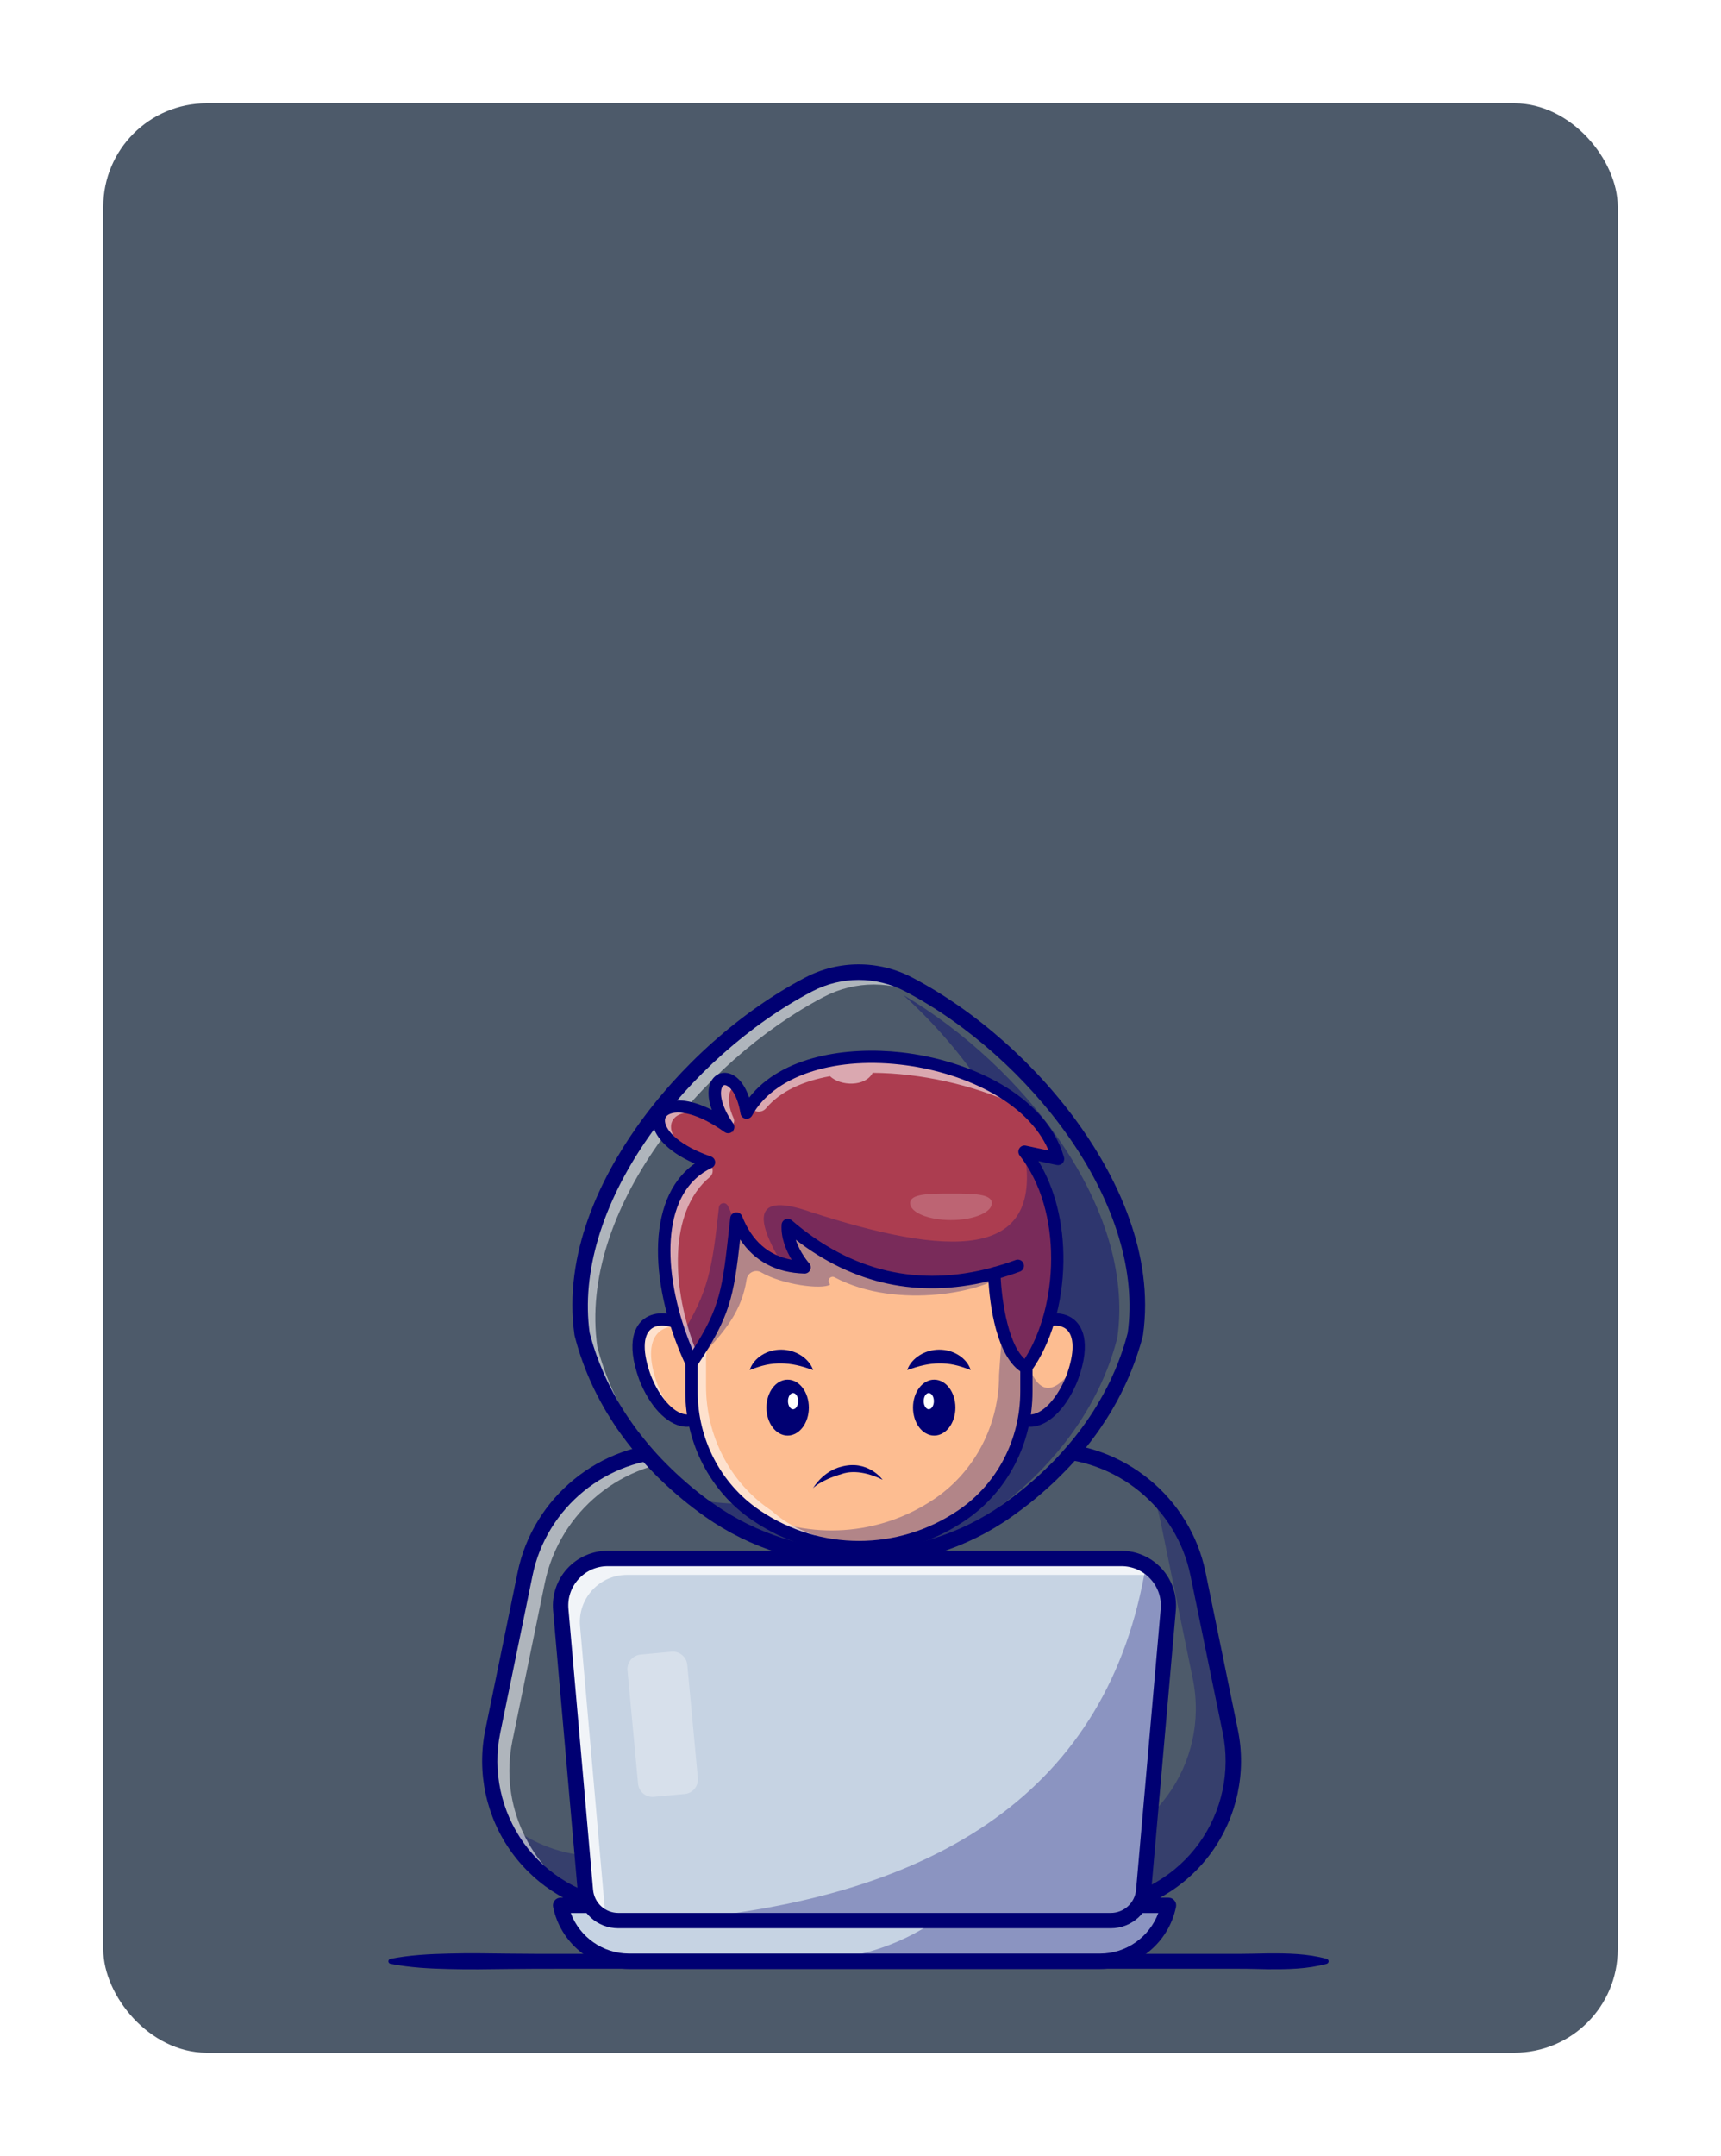<?xml version="1.0" encoding="UTF-8"?> <svg xmlns="http://www.w3.org/2000/svg" width="500" height="626" viewBox="0 0 500 626" fill="none"> <g filter="url(#filter0_d_1410_436)"> <rect x="30" y="20" width="440" height="566" rx="30" fill="#4D5A6A"></rect> <path d="M113.429 558.751C119.096 557.639 124.764 557.351 130.431 557.227C136.098 557.076 141.766 557.159 147.433 557.241C153.101 557.31 158.768 557.323 164.436 557.31H181.438H249.447H317.456H351.461H359.955C362.782 557.31 365.622 557.214 368.449 557.173C374.117 557.145 379.784 557.214 385.451 558.751C385.849 558.86 386.083 559.272 385.973 559.67C385.904 559.931 385.698 560.123 385.451 560.192C379.784 561.742 374.117 561.797 368.449 561.77C365.622 561.728 362.782 561.619 359.955 561.632H351.461H317.456H249.447H181.438H164.436C158.768 561.619 153.101 561.632 147.433 561.701C141.766 561.783 136.098 561.866 130.431 561.715C124.764 561.591 119.096 561.303 113.429 560.192C113.031 560.109 112.77 559.725 112.852 559.327C112.907 559.025 113.141 558.806 113.429 558.751Z" fill="#000072"></path> <path d="M319.542 544.095L320.434 543.985C345.409 541.021 362.493 517.336 357.443 492.704L348.057 446.98C343.776 426.122 325.415 411.137 304.117 411.137H249.529H251.08H196.491C175.194 411.137 156.833 426.108 152.552 446.98L143.165 492.704C138.115 517.336 155.2 541.021 180.175 543.985L181.067 544.095H319.542Z" fill="#4D5A6A"></path> <path d="M319.556 544.438H181.081L180.148 544.328C168.154 542.901 157.217 536.465 150.15 526.667C143.083 516.87 140.421 504.464 142.85 492.635L152.236 446.912C156.531 425.985 175.153 410.794 196.519 410.794H304.145C325.511 410.794 344.133 425.985 348.414 446.912L357.8 492.635C360.229 504.464 357.567 516.87 350.5 526.667C343.433 536.465 332.496 542.901 320.502 544.328L319.556 544.438ZM196.491 411.494C175.455 411.494 157.121 426.451 152.895 447.063L143.509 492.786C141.121 504.437 143.742 516.636 150.699 526.283C157.657 535.93 168.415 542.256 180.23 543.67L181.122 543.779H319.528L320.406 543.67C332.208 542.27 342.98 535.93 349.924 526.283C356.881 516.636 359.502 504.437 357.114 492.786L347.728 447.063C343.501 426.451 325.168 411.494 304.131 411.494H196.491Z" fill="#000072"></path> <g opacity="0.3"> <path d="M320.434 543.999L319.542 544.109H181.081L180.189 543.999C164.216 542.105 151.467 531.717 145.663 518.036C152.003 523.73 160.113 527.614 169.279 528.712L170.171 528.822H308.632L309.524 528.712C334.499 525.748 351.584 502.063 346.534 477.43L337.162 431.707C336.53 428.633 335.597 425.696 334.39 422.911C341.196 429.113 346.109 437.429 348.071 446.994L357.444 492.704C362.493 517.336 345.395 541.021 320.434 543.999Z" fill="#000072"></path> </g> <g opacity="0.55"> <path d="M326.252 416.983C321.134 414.966 315.59 413.868 309.826 413.868H202.2C180.903 413.868 162.542 428.839 158.26 449.711L148.874 495.435C145.018 514.221 154.047 532.458 169.623 541.364C150.617 533.968 138.857 513.672 143.165 492.704L152.552 446.98C156.833 426.122 175.194 411.137 196.491 411.137H304.118C312.104 411.151 319.679 413.25 326.252 416.983Z" fill="white"></path> </g> <path d="M319.542 546.332H181.081C180.999 546.332 180.903 546.332 180.82 546.318L179.928 546.208C167.413 544.726 155.996 538.002 148.613 527.779C141.231 517.556 138.459 504.601 140.997 492.251L150.384 446.527C154.857 424.722 174.261 408.9 196.505 408.9H304.131C326.389 408.9 345.78 424.722 350.253 446.527L359.639 492.251C362.178 504.601 359.392 517.556 352.023 527.779C344.654 538.002 333.237 544.726 320.708 546.208L319.816 546.318C319.72 546.318 319.624 546.332 319.542 546.332ZM181.205 541.872H319.405L320.173 541.776C331.453 540.431 341.745 534.379 348.387 525.172C355.029 515.964 357.54 504.286 355.248 493.157L345.862 447.433C341.814 427.7 324.249 413.374 304.104 413.374H196.478C176.333 413.374 158.768 427.7 154.72 447.433L145.334 493.157C143.056 504.286 145.553 515.95 152.195 525.172C158.85 534.379 169.129 540.445 180.409 541.776L181.205 541.872Z" fill="#000072"></path> <path d="M329.806 377.379C329.669 377.901 329.532 378.422 329.395 378.944C329.285 379.342 329.175 379.726 329.065 380.11C329.024 380.261 328.983 380.398 328.928 380.549C328.832 380.865 328.736 381.194 328.64 381.496C328.517 381.908 328.379 382.306 328.242 382.704C328.187 382.882 328.119 383.06 328.064 383.239C327.872 383.815 327.666 384.391 327.46 384.954C327.24 385.585 326.993 386.203 326.746 386.807C326.513 387.424 326.252 388.028 325.992 388.645C325.745 389.249 325.47 389.853 325.196 390.457C324.935 391.033 324.674 391.61 324.386 392.186C324.345 392.255 324.317 392.337 324.276 392.405C324.029 392.941 323.755 393.476 323.48 393.997C323.467 394.011 323.467 394.025 323.453 394.038C323.151 394.629 322.849 395.205 322.533 395.781C322.163 396.467 321.779 397.14 321.381 397.812C321.106 398.279 320.832 398.745 320.557 399.198C320.544 399.212 320.53 399.226 320.53 399.239C320.187 399.802 319.844 400.365 319.487 400.927C318.897 401.86 318.279 402.78 317.648 403.699C317.374 404.097 317.086 404.495 316.811 404.893C316.578 405.222 316.331 405.552 316.084 405.895C315.713 406.389 315.343 406.883 314.972 407.377C314.602 407.857 314.245 408.31 313.874 408.776C313.669 409.037 313.463 409.298 313.243 409.545C313.106 409.71 312.969 409.874 312.845 410.039C312.598 410.341 312.351 410.629 312.091 410.931C311.404 411.741 310.705 412.536 309.991 413.319C309.648 413.703 309.291 414.087 308.934 414.471C308.674 414.746 308.413 415.034 308.152 415.308C307.782 415.693 307.411 416.077 307.041 416.447C306.505 416.996 305.957 417.532 305.408 418.067C304.955 418.492 304.516 418.917 304.063 419.343C303.994 419.411 303.926 419.48 303.857 419.535C303.39 419.974 302.924 420.4 302.457 420.825C301.593 421.607 300.701 422.362 299.795 423.117C299.576 423.309 299.342 423.487 299.123 423.679C298.67 424.05 298.203 424.42 297.737 424.791C296.117 426.081 294.457 427.316 292.755 428.523C292.728 428.551 292.687 428.564 292.659 428.592C286.045 433.244 278.854 436.716 271.376 438.98C268.782 439.762 266.161 440.421 263.513 440.929C251.78 443.165 239.622 442.575 228.108 439.186C220.369 436.908 212.917 433.354 206.084 428.537C205.548 428.153 205.013 427.769 204.478 427.384C204.423 427.343 204.368 427.302 204.313 427.261C203.778 426.863 203.257 426.479 202.735 426.081C202.186 425.669 201.651 425.244 201.102 424.804H201.089C200.553 424.379 200.018 423.94 199.497 423.515C198.962 423.075 198.44 422.623 197.919 422.183C197.397 421.731 196.889 421.291 196.382 420.839C195.874 420.372 195.366 419.919 194.858 419.453C194.364 418.986 193.87 418.52 193.376 418.053C192.882 417.586 192.402 417.106 191.922 416.626C191.442 416.146 190.975 415.665 190.495 415.171C190.028 414.677 189.562 414.169 189.095 413.662C188.642 413.168 188.203 412.674 187.764 412.18C187.421 411.795 187.078 411.398 186.748 411C185.774 409.847 184.827 408.667 183.894 407.473C183.524 406.979 183.139 406.485 182.783 405.991C182.728 405.936 182.687 405.867 182.645 405.799C182.398 405.469 182.151 405.126 181.904 404.783C181.355 404.015 180.82 403.233 180.299 402.45C180.011 402.025 179.722 401.586 179.448 401.147C179.023 400.488 178.611 399.816 178.199 399.143C177.911 398.663 177.623 398.183 177.348 397.702C176.964 397.03 176.58 396.33 176.196 395.644C175.921 395.123 175.647 394.601 175.372 394.08C175.098 393.544 174.824 393.009 174.577 392.474C174.535 392.405 174.494 392.323 174.467 392.255C173.904 391.102 173.369 389.935 172.875 388.755C172.847 388.7 172.82 388.659 172.806 388.604C172.559 388.028 172.326 387.438 172.093 386.862C171.846 386.258 171.612 385.64 171.379 385.009C171.146 384.391 170.926 383.76 170.72 383.143C170.57 382.676 170.405 382.21 170.254 381.743C170.13 381.372 170.021 381.002 169.911 380.631C169.856 380.467 169.801 380.302 169.76 380.137C169.65 379.767 169.54 379.41 169.444 379.053C169.293 378.518 169.156 377.983 169.019 377.434C163.448 338.146 199.181 294.577 234.874 275.887C243.958 271.125 254.812 271.125 263.897 275.887C264.706 276.299 265.502 276.751 266.298 277.218L266.312 277.232C301.236 297.212 335.241 338.97 329.806 377.379Z" fill="#4D5A6A"></path> <g opacity="0.4"> <path d="M263.169 440.832C264.185 440.572 265.187 440.297 266.188 439.982C273.653 437.717 280.858 434.246 287.472 429.594C287.5 429.566 287.541 429.552 287.568 429.525C289.27 428.331 290.93 427.082 292.55 425.792C293.016 425.422 293.483 425.051 293.935 424.681C294.169 424.489 294.388 424.297 294.608 424.118C295.514 423.364 296.392 422.609 297.27 421.827C297.75 421.401 298.217 420.976 298.67 420.537C298.738 420.482 298.807 420.413 298.876 420.345C299.328 419.933 299.781 419.508 300.22 419.068C300.769 418.533 301.318 417.984 301.853 417.449C302.238 417.079 302.594 416.694 302.965 416.31C303.226 416.036 303.486 415.748 303.747 415.473C304.104 415.089 304.461 414.718 304.804 414.32C305.517 413.538 306.217 412.729 306.903 411.933C307.15 411.631 307.397 411.343 307.658 411.041C307.795 410.876 307.933 410.711 308.056 410.547C308.262 410.3 308.468 410.039 308.687 409.778C309.058 409.312 309.428 408.845 309.785 408.379C310.156 407.885 310.526 407.391 310.897 406.896C311.144 406.567 311.377 406.238 311.624 405.895C311.912 405.497 312.187 405.113 312.461 404.701C313.092 403.781 313.71 402.862 314.3 401.929C314.657 401.366 315 400.817 315.343 400.241C315.343 400.227 315.356 400.214 315.37 400.2C315.645 399.733 315.919 399.28 316.193 398.814C316.591 398.141 316.962 397.469 317.346 396.783C317.662 396.207 317.964 395.63 318.266 395.04C318.279 395.026 318.279 395.013 318.293 394.999C318.568 394.478 318.842 393.942 319.089 393.407C319.13 393.339 319.158 393.256 319.199 393.188C319.473 392.611 319.748 392.035 320.008 391.459C320.283 390.869 320.557 390.251 320.804 389.647C321.065 389.043 321.312 388.426 321.559 387.808C321.806 387.205 322.039 386.587 322.273 385.956C322.492 385.393 322.684 384.817 322.876 384.241C322.931 384.076 323 383.897 323.055 383.705C323.192 383.307 323.329 382.896 323.453 382.498C323.549 382.182 323.659 381.867 323.741 381.551C323.796 381.4 323.837 381.263 323.878 381.112C323.988 380.728 324.098 380.343 324.208 379.945C324.345 379.438 324.496 378.902 324.619 378.381C329.998 340.452 296.886 299.229 262.456 278.92C286.676 300.944 304.996 331.807 300.893 360.761C300.756 361.283 300.618 361.804 300.481 362.326C300.371 362.724 300.262 363.108 300.152 363.492C300.111 363.643 300.069 363.78 300.015 363.931C299.919 364.247 299.822 364.576 299.726 364.878C299.603 365.29 299.466 365.688 299.328 366.086C299.274 366.264 299.205 366.442 299.15 366.621C298.958 367.197 298.752 367.773 298.546 368.336C298.327 368.967 298.08 369.585 297.833 370.189C297.599 370.806 297.339 371.41 297.078 372.027C296.831 372.631 296.556 373.235 296.282 373.839C296.021 374.415 295.761 374.991 295.472 375.568C295.431 375.636 295.404 375.719 295.363 375.787C295.116 376.323 294.841 376.858 294.567 377.379C294.553 377.393 294.553 377.407 294.539 377.42C294.237 378.01 293.935 378.587 293.62 379.163C293.249 379.849 292.865 380.522 292.467 381.194C292.193 381.661 291.918 382.127 291.644 382.58C291.63 382.594 291.616 382.608 291.616 382.621C291.273 383.184 290.93 383.747 290.573 384.309C289.983 385.242 289.366 386.162 288.735 387.081C288.46 387.479 288.172 387.877 287.898 388.275C287.664 388.604 287.417 388.934 287.17 389.277C286.8 389.771 286.429 390.265 286.059 390.759C285.688 391.239 285.331 391.692 284.961 392.158C284.755 392.419 284.549 392.68 284.33 392.927C284.192 393.092 284.055 393.256 283.932 393.421C283.685 393.723 283.438 394.011 283.177 394.313C282.491 395.123 281.791 395.918 281.077 396.701C280.734 397.085 280.378 397.469 280.021 397.853C279.76 398.128 279.499 398.416 279.239 398.69C278.868 399.075 278.498 399.459 278.127 399.829C277.592 400.378 277.043 400.913 276.494 401.449C276.041 401.874 275.602 402.299 275.149 402.725C275.081 402.793 275.012 402.862 274.943 402.917C274.477 403.356 274.01 403.781 273.544 404.207C272.679 404.989 271.787 405.744 270.882 406.499C270.662 406.691 270.429 406.869 270.209 407.061C269.756 407.432 269.29 407.802 268.823 408.173C267.204 409.463 265.543 410.698 263.842 411.905C263.814 411.933 263.773 411.946 263.746 411.974C257.132 416.626 249.941 420.098 242.462 422.362C239.868 423.144 237.247 423.803 234.599 424.31C230.194 425.148 225.734 425.587 221.274 425.628C225.734 425.587 230.194 425.148 234.599 424.31C234.723 424.283 234.846 424.256 234.983 424.228C233.378 424.64 231.758 425.01 230.139 425.326C220.437 427.178 210.434 427.082 200.745 425.079C200.636 424.997 200.526 424.901 200.402 424.818C200.938 425.244 201.473 425.655 202.008 426.067C202.529 426.465 203.051 426.849 203.586 427.247C203.641 427.288 203.696 427.316 203.751 427.371C204.286 427.755 204.821 428.139 205.356 428.523C212.19 433.34 219.641 436.894 227.381 439.172C238.894 442.561 251.052 443.152 262.785 440.915C264.171 440.654 265.543 440.338 266.916 440.009C265.681 440.297 264.432 440.585 263.169 440.832Z" fill="#000072"></path> </g> <g opacity="0.55"> <path d="M279.129 285.959C276.384 284.093 273.612 282.364 270.826 280.772L270.813 280.758C270.003 280.292 269.207 279.853 268.411 279.427C259.327 274.666 248.472 274.666 239.388 279.427C203.696 298.118 167.962 341.687 173.533 380.974C173.671 381.523 173.822 382.059 173.959 382.594C174.055 382.964 174.165 383.321 174.274 383.678C174.316 383.843 174.37 384.007 174.425 384.172C174.535 384.542 174.645 384.913 174.768 385.283C174.919 385.75 175.07 386.217 175.235 386.683C175.441 387.314 175.66 387.932 175.894 388.549C176.113 389.181 176.36 389.798 176.607 390.402C176.84 390.992 177.074 391.568 177.321 392.145C177.335 392.2 177.362 392.241 177.389 392.296C177.883 393.476 178.405 394.642 178.981 395.795C179.009 395.863 179.05 395.946 179.091 396.014C179.338 396.55 179.612 397.085 179.887 397.62C180.161 398.141 180.436 398.663 180.71 399.184C181.095 399.87 181.465 400.57 181.863 401.243C182.151 401.723 182.439 402.203 182.714 402.684C183.125 403.356 183.537 404.028 183.963 404.687C184.237 405.126 184.525 405.565 184.813 405.991C185.335 406.773 185.87 407.555 186.419 408.324C186.652 408.667 186.899 409.01 187.16 409.339C187.201 409.394 187.256 409.463 187.297 409.531C187.654 410.025 188.038 410.519 188.409 411.013C189.328 412.207 190.289 413.387 191.263 414.54C191.592 414.938 191.935 415.322 192.278 415.72C192.718 416.228 193.157 416.722 193.609 417.202C194.076 417.71 194.543 418.204 195.009 418.712C195.476 419.206 195.956 419.686 196.436 420.166C196.917 420.646 197.397 421.127 197.891 421.593C198.385 422.074 198.879 422.54 199.373 422.993C199.867 423.46 200.375 423.912 200.896 424.379C201.404 424.832 201.912 425.285 202.433 425.724C202.955 426.163 203.476 426.616 204.011 427.055C204.546 427.48 205.068 427.919 205.603 428.345H205.617C206.166 428.77 206.701 429.196 207.25 429.621C207.73 429.992 208.224 430.348 208.718 430.719C208.101 430.321 207.497 429.895 206.879 429.47C206.344 429.086 205.809 428.702 205.274 428.317C205.219 428.276 205.164 428.235 205.109 428.194C204.574 427.796 204.052 427.412 203.531 427.014C202.982 426.602 202.447 426.177 201.898 425.738H201.884C201.349 425.312 200.814 424.873 200.292 424.448C199.757 424.009 199.236 423.556 198.714 423.117C198.193 422.664 197.685 422.225 197.177 421.772C196.67 421.305 196.162 420.852 195.654 420.386C195.16 419.919 194.666 419.453 194.172 418.986C193.678 418.519 193.198 418.039 192.718 417.559C192.237 417.079 191.771 416.598 191.29 416.104C190.824 415.61 190.357 415.103 189.891 414.595C189.438 414.101 188.999 413.607 188.56 413.113C188.217 412.729 187.873 412.331 187.544 411.933C186.57 410.78 185.623 409.6 184.69 408.406C184.319 407.912 183.935 407.418 183.578 406.924C183.523 406.869 183.482 406.8 183.441 406.732C183.194 406.402 182.947 406.059 182.7 405.716C182.151 404.948 181.616 404.166 181.095 403.383C180.806 402.958 180.518 402.519 180.244 402.08C179.818 401.421 179.407 400.749 178.995 400.076C178.707 399.596 178.419 399.116 178.144 398.635C177.76 397.963 177.376 397.263 176.991 396.577C176.717 396.056 176.443 395.534 176.168 395.013C175.894 394.478 175.619 393.942 175.372 393.407C175.331 393.339 175.29 393.256 175.262 393.188C174.7 392.035 174.165 390.868 173.671 389.688C173.643 389.633 173.616 389.592 173.602 389.537C173.355 388.961 173.122 388.371 172.888 387.795C172.641 387.191 172.408 386.573 172.175 385.942C171.942 385.325 171.722 384.693 171.516 384.076C171.365 383.609 171.201 383.143 171.05 382.676C170.926 382.306 170.816 381.935 170.707 381.565C170.652 381.4 170.597 381.235 170.556 381.071C170.446 380.7 170.336 380.343 170.24 379.986C170.089 379.451 169.952 378.916 169.815 378.367C164.243 339.079 199.977 295.497 235.669 276.82C244.754 272.058 255.608 272.058 264.692 276.82C265.502 277.232 266.298 277.685 267.094 278.151L267.108 278.165C271.142 280.47 275.177 283.091 279.129 285.959Z" fill="white"></path> </g> <path d="M249.433 444.455C233.789 444.455 218.146 439.748 204.807 430.335C204.258 429.95 203.723 429.552 203.174 429.168C203.147 429.155 203.119 429.127 203.092 429.1C203.051 429.072 203.023 429.045 202.982 429.017C202.42 428.592 201.898 428.208 201.39 427.823C200.869 427.425 200.347 427.014 199.826 426.602C199.785 426.575 199.744 426.547 199.702 426.506C199.181 426.081 198.66 425.669 198.152 425.244C197.548 424.75 197.013 424.297 196.491 423.844C195.956 423.391 195.435 422.924 194.913 422.458L194.845 422.389C194.337 421.936 193.843 421.497 193.363 421.031C192.869 420.564 192.361 420.084 191.853 419.604C191.359 419.137 190.851 418.643 190.371 418.135C189.863 417.628 189.397 417.147 188.93 416.653C188.45 416.146 187.97 415.638 187.503 415.13C187.037 414.609 186.584 414.101 186.131 413.593C185.788 413.209 185.445 412.811 185.102 412.399C184.086 411.192 183.098 409.984 182.192 408.79L181.945 408.461C181.657 408.077 181.369 407.692 181.081 407.308C181.026 407.24 180.985 407.185 180.93 407.116C180.656 406.746 180.395 406.389 180.134 406.018C179.53 405.181 178.995 404.399 178.501 403.63C178.213 403.191 177.897 402.739 177.623 402.272C177.197 401.613 176.772 400.927 176.347 400.241L176.086 399.802C175.88 399.459 175.674 399.116 175.482 398.773C175.098 398.1 174.727 397.428 174.371 396.769L174.316 396.659C174.014 396.097 173.739 395.575 173.465 395.04C173.19 394.519 172.93 393.984 172.669 393.448C172.614 393.339 172.545 393.229 172.504 393.105C171.901 391.857 171.393 390.731 170.94 389.647C170.899 389.565 170.844 389.455 170.803 389.332C170.556 388.755 170.322 388.179 170.103 387.603C169.856 386.985 169.609 386.34 169.376 385.681C169.142 385.064 168.909 384.419 168.703 383.774C168.552 383.307 168.388 382.827 168.237 382.347C168.113 381.963 168.003 381.578 167.88 381.194C167.825 381.029 167.77 380.837 167.715 380.645C167.619 380.316 167.496 379.932 167.4 379.534C167.249 379.012 167.111 378.463 166.96 377.914C166.933 377.832 166.919 377.75 166.906 377.667C163.53 353.872 174.741 331.861 184.745 317.576C197.383 299.531 215.305 283.585 233.94 273.829C243.67 268.724 255.293 268.724 265.036 273.829C283.671 283.585 301.593 299.531 314.231 317.576C324.235 331.861 335.433 353.872 332.071 377.667C332.057 377.75 332.043 377.832 332.016 377.914C331.878 378.45 331.727 378.985 331.59 379.506L331.206 380.837C331.179 380.947 331.137 381.071 331.096 381.18C331.028 381.414 330.959 381.647 330.877 381.88L330.794 382.127C330.671 382.525 330.547 382.909 330.41 383.294L330.383 383.376C330.314 383.568 330.259 383.76 330.191 383.939C329.998 384.515 329.779 385.119 329.559 385.723C329.34 386.326 329.093 386.971 328.832 387.616C328.599 388.22 328.338 388.865 328.064 389.496C327.803 390.114 327.528 390.745 327.24 391.363C326.979 391.939 326.705 392.529 326.417 393.119L326.293 393.38C326.046 393.887 325.772 394.45 325.484 394.999C325.168 395.63 324.852 396.22 324.537 396.81C324.153 397.524 323.755 398.224 323.343 398.91C323.082 399.363 322.794 399.843 322.52 400.31C322.52 400.31 322.52 400.323 322.506 400.323C322.506 400.337 322.492 400.351 322.492 400.351C322.135 400.927 321.779 401.504 321.408 402.08C320.749 403.109 320.132 404.028 319.528 404.92C319.254 405.332 318.952 405.73 318.664 406.142C318.417 406.485 318.183 406.814 317.923 407.157C317.552 407.665 317.168 408.173 316.797 408.667C316.413 409.161 316.043 409.641 315.658 410.108C315.439 410.382 315.219 410.656 315.013 410.917L313.833 412.331C313.133 413.154 312.406 413.977 311.693 414.773C311.363 415.144 311.006 415.528 310.636 415.912L309.812 416.777C309.401 417.202 309.03 417.586 308.632 417.971C308.111 418.492 307.548 419.055 306.986 419.604C306.533 420.043 306.08 420.468 305.627 420.894C305.545 420.976 305.462 421.058 305.366 421.127C304.9 421.566 304.433 421.991 303.953 422.417C303.034 423.24 302.114 424.022 301.25 424.75L300.577 425.312C300.097 425.71 299.617 426.094 299.15 426.465C297.503 427.769 295.802 429.045 294.073 430.266C294.059 430.28 294.018 430.307 293.99 430.321L293.977 430.335C280.638 439.762 265.036 444.455 249.433 444.455ZM205.864 425.587C206.372 425.957 206.893 426.328 207.401 426.684C232.513 444.4 266.271 444.428 291.411 426.753C291.452 426.726 291.479 426.698 291.507 426.684C293.167 425.518 294.8 424.283 296.378 423.034C296.831 422.664 297.284 422.307 297.737 421.936L298.395 421.388C299.232 420.688 300.111 419.933 301.003 419.137C301.455 418.725 301.908 418.327 302.347 417.902C302.389 417.861 302.43 417.833 302.471 417.792L302.512 417.751C302.54 417.724 302.553 417.71 302.581 417.682C303.02 417.284 303.459 416.873 303.884 416.447C304.42 415.926 304.955 415.391 305.49 414.869C305.874 414.485 306.217 414.128 306.574 413.772L307.356 412.934C307.713 412.55 308.042 412.207 308.358 411.837C309.071 411.054 309.758 410.259 310.43 409.476L311.555 408.132C311.761 407.871 311.967 407.624 312.173 407.377C312.53 406.924 312.886 406.471 313.243 406.005C313.6 405.538 313.97 405.044 314.327 404.564C314.561 404.234 314.794 403.919 315.027 403.589C315.302 403.205 315.576 402.821 315.85 402.437C316.44 401.586 317.017 400.708 317.648 399.733C317.991 399.198 318.334 398.649 318.664 398.1C318.664 398.087 318.677 398.087 318.677 398.073C318.952 397.62 319.212 397.167 319.473 396.714C319.871 396.042 320.242 395.383 320.598 394.725C320.9 394.162 321.189 393.613 321.49 393.037C321.49 393.023 321.518 392.982 321.532 392.968C321.792 392.46 322.053 391.966 322.286 391.459L322.424 391.184C322.671 390.663 322.931 390.114 323.178 389.551C323.453 388.961 323.713 388.371 323.96 387.795C324.221 387.205 324.454 386.615 324.688 386.024C324.935 385.407 325.168 384.817 325.374 384.227C325.593 383.65 325.786 383.102 325.964 382.553L326.17 381.935C326.293 381.578 326.403 381.222 326.527 380.851L326.609 380.59C326.678 380.384 326.746 380.179 326.801 379.959C326.815 379.918 326.828 379.863 326.842 379.822C326.87 379.753 326.883 379.698 326.897 379.643L327.268 378.354C327.391 377.901 327.515 377.434 327.638 376.968C330.067 359.554 324.002 339.395 310.554 320.183C298.313 302.701 280.968 287.263 262.95 277.836C254.51 273.417 244.438 273.417 235.999 277.836C217.981 287.263 200.622 302.701 188.395 320.183C174.947 339.395 168.882 359.554 171.31 376.968C171.434 377.462 171.571 377.942 171.695 378.422C171.791 378.793 171.887 379.122 171.997 379.451C172.051 379.643 172.093 379.794 172.134 379.932C172.257 380.316 172.353 380.686 172.477 381.043C172.628 381.496 172.779 381.963 172.93 382.402C173.136 383.005 173.341 383.609 173.575 384.199C173.794 384.831 174.028 385.421 174.261 385.997C174.494 386.587 174.727 387.15 174.961 387.712C174.961 387.726 174.974 387.74 174.974 387.74C175.002 387.781 175.016 387.822 175.029 387.863C175.468 388.92 175.976 390.018 176.566 391.253C176.58 391.28 176.594 391.308 176.607 391.349C176.635 391.404 176.662 391.445 176.69 391.5C176.937 392.007 177.184 392.515 177.444 393.023C177.719 393.544 177.98 394.066 178.254 394.574L178.295 394.656C178.652 395.301 179.009 395.946 179.366 396.577C179.544 396.893 179.75 397.222 179.942 397.551L180.203 397.991C180.587 398.635 180.999 399.28 181.41 399.925C181.685 400.365 181.959 400.776 182.234 401.188C182.714 401.915 183.222 402.656 183.812 403.48C184.045 403.823 184.278 404.138 184.512 404.44C184.525 404.454 184.566 404.522 184.58 404.536L184.553 404.509C184.608 404.564 184.649 404.619 184.69 404.687C184.964 405.058 185.239 405.428 185.527 405.799L185.774 406.114C186.639 407.226 187.572 408.392 188.546 409.545C188.875 409.929 189.205 410.313 189.534 410.684C189.973 411.192 190.399 411.672 190.838 412.152C191.291 412.633 191.757 413.127 192.224 413.634C192.663 414.101 193.116 414.554 193.582 415.02C194.076 415.514 194.543 415.981 195.009 416.434C195.503 416.914 195.984 417.367 196.464 417.82C196.944 418.273 197.411 418.684 197.891 419.123L197.96 419.192C198.454 419.631 198.948 420.07 199.455 420.509C199.963 420.948 200.471 421.388 200.992 421.813C201.514 422.238 201.98 422.623 202.461 423.007C202.488 423.034 202.529 423.062 202.557 423.089C203.092 423.515 203.627 423.926 204.162 424.338C204.643 424.708 205.15 425.079 205.658 425.463C205.699 425.463 205.782 425.518 205.864 425.587ZM302.512 417.751L302.498 417.765C302.498 417.765 302.512 417.765 302.512 417.751Z" fill="#000072"></path> <path d="M311.967 388.659C311.829 389.071 311.678 389.496 311.528 389.936C307.383 400.529 299.273 406.183 294.361 399.788L297.297 385.393L299.287 375.609C306.958 370.367 317.181 372.714 311.967 388.659Z" fill="#FDBD91"></path> <path d="M299.273 402.752C297.325 402.752 295.568 401.792 294.141 399.953L294.073 399.857L299.04 375.458L299.122 375.403C303.308 372.549 308.015 372.055 310.842 374.168C312.68 375.554 315.301 379.273 312.2 388.755C312.063 389.181 311.912 389.606 311.761 390.045C308.989 397.126 304.433 402.094 300.138 402.711C299.863 402.725 299.575 402.752 299.273 402.752ZM294.649 399.72C296.145 401.613 298.011 402.451 300.083 402.162C304.186 401.572 308.591 396.742 311.281 389.839C311.432 389.414 311.583 388.989 311.72 388.577C313.943 381.784 313.517 376.817 310.54 374.58C307.919 372.618 303.5 373.098 299.534 375.774L294.649 399.72Z" fill="#000072"></path> <g opacity="0.3"> <path d="M311.967 388.659C311.829 389.071 311.678 389.496 311.528 389.935C307.383 400.529 299.273 406.183 294.361 399.788L297.297 385.393C297.983 385.338 298.395 385.311 298.395 385.311C301.373 394.628 305.709 395.465 311.377 387.794C311.377 387.794 311.596 388.11 311.967 388.659Z" fill="#000072"></path> </g> <path d="M299.287 404.275C296.872 404.275 294.649 403.095 292.947 400.886C292.632 400.474 292.508 399.939 292.618 399.431L297.545 375.252C297.641 374.799 297.901 374.387 298.286 374.127C303.061 370.861 308.523 370.408 311.871 373.001C314.121 374.744 317.278 379.327 313.216 390.539C310.197 398.278 305.284 403.493 300.385 404.193C300.015 404.248 299.644 404.275 299.287 404.275ZM296.296 399.294C297.352 400.392 298.533 400.844 299.877 400.652C303.39 400.145 307.411 395.589 309.867 389.29C312.255 382.703 312.187 377.791 309.675 375.842C307.713 374.319 304.173 374.689 300.893 376.706L296.296 399.294Z" fill="#000072"></path> <path d="M186.927 388.659C187.064 389.071 187.215 389.496 187.366 389.936C191.51 400.529 199.62 406.183 204.533 399.788L201.596 385.393L199.606 375.609C191.935 370.367 181.712 372.714 186.927 388.659Z" fill="#FDBD91"></path> <path d="M199.62 402.848C199.332 402.848 199.03 402.821 198.728 402.78C194.392 402.162 189.808 397.167 187.023 390.059C186.858 389.606 186.707 389.181 186.57 388.755C183.455 379.218 186.117 375.444 187.97 374.045C190.824 371.904 195.586 372.398 199.812 375.28L199.936 375.362L204.931 399.857L204.821 399.994C203.38 401.888 201.596 402.848 199.62 402.848ZM187.27 388.536C187.407 388.947 187.558 389.373 187.709 389.798C190.385 396.66 194.749 401.462 198.824 402.039C200.869 402.327 202.653 401.531 204.135 399.678L199.277 375.815C195.352 373.18 191.002 372.714 188.423 374.648C185.472 376.872 185.074 381.798 187.27 388.536Z" fill="#000072"></path> <g opacity="0.55"> <path d="M197.905 402.313C194.117 401.051 190.206 396.467 187.723 390.114C187.572 389.675 187.421 389.249 187.283 388.838C182.083 372.906 192.292 370.545 199.963 375.787L200.004 375.966C193.074 373.345 186.076 376.981 190.577 390.731C190.714 391.143 190.865 391.568 191.016 392.007C192.772 396.522 195.256 400.145 197.905 402.313Z" fill="white"></path> </g> <path d="M199.606 404.275C199.249 404.275 198.879 404.248 198.522 404.193C193.623 403.493 188.71 398.278 185.705 390.58C181.63 379.328 184.786 374.73 187.036 373.001C190.385 370.408 195.846 370.861 200.622 374.127C201.006 374.387 201.28 374.785 201.363 375.252L206.289 399.431C206.399 399.939 206.275 400.474 205.96 400.886C204.244 403.095 202.021 404.275 199.606 404.275ZM192.333 374.895C191.112 374.895 190.042 375.197 189.232 375.828C186.721 377.777 186.666 382.69 189.067 389.318C191.51 395.575 195.531 400.145 199.044 400.639C200.388 400.831 201.569 400.392 202.625 399.28L198.028 376.693C196.08 375.513 194.062 374.895 192.333 374.895Z" fill="#000072"></path> <path d="M298.203 385.75V394.025C298.203 408.255 291.397 421.758 279.664 429.813C279.499 429.923 279.334 430.033 279.17 430.143C261.276 442.136 237.851 442.136 219.957 430.143C219.792 430.033 219.628 429.909 219.463 429.8C207.73 421.744 200.91 408.241 200.91 394.011V385.736C200.91 385.736 200.937 385.201 201.006 384.254C201.445 376.707 203.449 342.812 203.764 341.948C214.413 313.295 320.9 320.321 298.203 385.75Z" fill="#FDBD91"></path> <path d="M249.557 439.57C239.182 439.57 228.808 436.537 219.751 430.472C219.6 430.362 219.449 430.266 219.298 430.156C207.538 422.087 200.54 408.584 200.54 394.025V385.75C200.54 385.722 200.567 385.201 200.636 384.24C201.363 371.78 203.092 342.702 203.421 341.824C206.221 334.304 215.689 328.719 229.426 326.523C242.682 324.41 258.12 325.837 270.717 330.366C283.3 334.88 311.198 349.33 298.587 385.805V394.011C298.587 408.571 291.589 422.06 279.884 430.115L279.691 430.239C279.595 430.307 279.486 430.376 279.39 430.444C270.319 436.537 259.945 439.57 249.557 439.57ZM241.982 326.317C237.728 326.317 233.529 326.633 229.535 327.264C216.074 329.419 206.811 334.825 204.107 342.085C203.847 343.032 202.474 365.413 201.363 384.282C201.308 385.242 201.267 385.764 201.267 385.764V394.011C201.267 408.337 208.142 421.593 219.655 429.498C219.861 429.635 220.012 429.731 220.149 429.841C238.002 441.807 261.084 441.807 278.95 429.827C279.046 429.758 279.156 429.69 279.252 429.621L279.444 429.498C290.958 421.593 297.833 408.324 297.833 394.011L297.846 385.613C310.293 349.728 282.834 335.498 270.456 331.052C261.77 327.95 251.711 326.317 241.982 326.317Z" fill="#000072"></path> <g opacity="0.3"> <path d="M298.203 385.75V394.025C298.203 408.255 291.397 421.758 279.664 429.813C279.499 429.923 279.334 430.033 279.17 430.143C261.276 442.136 237.851 442.136 219.957 430.143C219.792 430.033 219.627 429.909 219.463 429.8C219.092 429.539 218.722 429.278 218.365 429.017C235.203 437.21 255.389 435.988 271.224 425.367C271.389 425.257 271.554 425.148 271.718 425.038C283.451 416.983 290.258 403.48 290.258 389.249L290.971 378.82C298.67 356.617 290.793 343.292 277.537 333.659C295.555 342.551 307.342 359.43 298.203 385.75Z" fill="#000072"></path> </g> <g opacity="0.3"> <path d="M298.203 385.75V389.112C292.851 381.235 291.822 359.718 291.822 359.718C287.143 364.796 260.878 370.655 242.448 360.857C241.46 360.336 240.362 361.379 240.856 362.394C241.076 362.847 241.172 362.998 241.172 362.998C238.743 364.494 227.326 363.039 221.137 359.43C219.408 358.428 217.212 359.512 216.911 361.488C215.525 370.339 211.106 376.515 201.679 385.736C201.445 385.242 201.212 384.748 201.006 384.254C201.445 376.707 203.449 342.812 203.764 341.947C214.413 313.295 320.9 320.321 298.203 385.75Z" fill="#000072"></path> </g> <g opacity="0.55"> <path d="M269.742 435.179C253.564 441.807 234.832 440.146 219.943 430.17C219.779 430.06 219.614 429.937 219.449 429.827C207.716 421.772 200.896 408.269 200.896 394.038V385.764C200.896 385.764 203.38 342.949 203.751 341.975C205.987 335.951 212.451 331.504 221.068 328.842C214.591 331.546 209.83 335.457 207.977 340.452C207.607 341.426 205.123 384.24 205.123 384.24V392.515C205.123 406.759 211.929 420.248 223.676 428.317C223.84 428.427 224.033 428.509 224.183 428.647C235.806 439.158 254.606 439.94 269.742 435.179Z" fill="white"></path> </g> <path d="M249.556 440.997C238.908 440.997 228.245 437.882 218.955 431.652C218.79 431.542 218.612 431.419 218.434 431.309C206.33 423.007 199.098 409.065 199.098 394.038V385.764C199.098 385.722 199.098 385.695 199.098 385.654C201.61 342.592 201.953 341.646 202.062 341.344C208.622 323.71 245.549 319.84 271.183 329.048C283.396 333.439 292.645 340.383 297.915 349.165C304.131 359.485 304.817 371.904 299.973 386.066V394.038C299.973 409.065 292.755 423.007 280.652 431.309L280.144 431.652C270.867 437.882 260.219 440.997 249.556 440.997ZM202.694 385.805V394.025C202.694 407.871 209.335 420.701 220.464 428.345C220.629 428.455 220.78 428.564 220.945 428.674C238.331 440.325 260.781 440.325 278.168 428.674L278.648 428.345C289.777 420.701 296.419 407.871 296.419 394.025V385.75C296.419 385.544 296.446 385.352 296.515 385.16C308.55 350.469 281.969 336.705 269.989 332.41C244.012 323.079 210.955 328.252 205.493 342.455C205.164 344.761 203.654 369.475 202.694 385.805ZM205.452 342.551C205.452 342.565 205.438 342.579 205.438 342.579C205.438 342.565 205.452 342.565 205.452 342.551Z" fill="#000072"></path> <path d="M297.655 324.41C311.089 341.577 309.415 371.451 298.107 387.094C289.448 382.319 288.872 359.732 288.872 359.732C268.384 365.303 247.649 361.9 228.849 345.707C228.452 352.074 233.776 357.975 233.776 357.975C231.361 357.907 229.193 357.55 227.244 356.96C220.438 354.929 216.389 350.002 213.919 343.8C211.532 365.289 211.381 370.065 200.91 385.75C190.467 363.354 188.533 335.745 205.96 327.484C181.671 319.126 190.632 302.207 211.532 317.233C201.281 302.508 214.221 296.827 216.911 313.047C232.019 285.451 298.409 295.139 307.411 326.482L297.696 324.396C297.655 324.41 297.655 324.41 297.655 324.41Z" fill="#AC3D50"></path> <path d="M298.203 387.588L297.915 387.424C289.764 382.923 288.639 363.588 288.515 360.212C266.751 366.003 246.798 361.378 229.192 346.489C229.247 352.335 233.995 357.66 234.05 357.714L234.64 358.359L233.776 358.332C231.402 358.263 229.179 357.92 227.148 357.303C221.261 355.546 216.993 351.594 214.139 345.241L214.001 346.421C211.874 365.673 211.312 370.833 201.226 385.942L200.855 386.491L200.581 385.887C190.055 363.341 188.313 336.293 205.013 327.525C195.201 323.971 191.345 319.168 191.03 315.806C190.865 314.049 191.62 312.595 193.157 311.716C196.039 310.07 201.953 310.358 210.187 315.819C206.742 310.179 206.838 306.09 208.087 304.224C208.814 303.126 209.967 302.659 211.216 302.92C213.315 303.373 215.895 305.994 217.103 311.963C225.419 298.158 245.467 295.098 261.701 296.91C281.05 299.064 302.8 308.999 307.782 326.358L307.946 326.948L298.574 324.945C311.61 342.578 309.346 372.164 298.423 387.273L298.203 387.588ZM289.229 359.238L289.242 359.718C289.242 359.937 289.901 381.647 297.997 386.6C308.77 371.382 310.8 341.796 297.366 324.629L296.9 324.025L297.805 324.053L306.862 325.988C301.648 309.329 280.474 299.764 261.591 297.664C245.261 295.853 225.021 298.982 217.226 313.226L216.705 314.173L216.526 313.116C215.483 306.79 212.917 304.087 211.037 303.675C210.077 303.469 209.253 303.812 208.691 304.663C207.456 306.515 207.538 310.866 211.833 317.027L213.068 318.811L211.312 317.548C202.543 311.236 196.244 310.824 193.514 312.389C192.251 313.116 191.62 314.31 191.757 315.764C192.045 318.838 195.97 323.669 206.07 327.14L206.934 327.442L206.111 327.827C189.15 335.868 190.687 362.545 200.965 384.995C210.598 370.476 211.175 365.234 213.26 346.366L213.713 342.304L214.262 343.676C217.02 350.565 221.302 354.805 227.353 356.617C229.083 357.138 230.963 357.454 232.952 357.577C231.58 355.848 228.149 350.963 228.479 345.693L228.52 344.952L229.083 345.446C246.757 360.665 266.833 365.358 288.776 359.389L289.229 359.238Z" fill="#000072"></path> <g opacity="0.3"> <path d="M211.422 340.068C212.314 341.783 213.123 343.718 213.658 346.023C211.49 365.66 210.996 370.628 200.896 385.764C199.716 383.225 198.646 380.632 197.699 377.997C205.987 365.139 206.962 357.88 208.869 340.548C209.034 339.203 210.804 338.874 211.422 340.068Z" fill="#000072"></path> </g> <g opacity="0.55"> <path d="M207.579 314.694C194.433 309.123 189.671 318.756 202.474 326.153C183.99 318.084 190.591 304.965 207.579 314.694Z" fill="white"></path> </g> <g opacity="0.55"> <path d="M205.535 327.703C205.548 327.703 205.562 327.717 205.576 327.717C207.236 328.444 207.579 330.626 206.193 331.779C194.296 341.646 194.749 363.835 202.598 383.184C202.076 384.007 201.514 384.872 200.91 385.764C190.536 363.547 188.56 336.198 205.535 327.703Z" fill="white"></path> </g> <g opacity="0.55"> <path d="M210.708 316.999L210.667 316.972C203.723 306.296 210.036 300.134 214.262 305.061C211.929 305.404 210.557 308.999 213.137 314.708C213.809 316.231 212.163 317.795 210.708 316.999Z" fill="white"></path> </g> <g opacity="0.55"> <path d="M294.21 310.372C282.765 305.088 267.451 301.562 253.55 301.493C251.409 305.61 244.177 305.404 241.144 302.481C233.322 303.881 226.708 306.845 222.564 311.785C221.384 313.199 219.065 313.102 218.145 311.511C218.09 311.428 218.049 311.332 218.008 311.236C230.962 294.714 274.655 293.356 294.21 310.372Z" fill="white"></path> </g> <path d="M298.093 388.892C297.805 388.892 297.503 388.824 297.229 388.673C289.325 384.309 287.568 368.226 287.17 362.024C266.778 366.964 247.978 362.915 231.196 349.961C232.403 353.763 235.052 356.754 235.093 356.795C235.573 357.33 235.683 358.099 235.381 358.744C235.093 359.375 234.448 359.787 233.762 359.787C233.748 359.787 233.721 359.787 233.707 359.787C225.487 359.54 219.23 356.219 215.031 349.893C213.137 366.785 212.066 372.274 202.392 386.765C202.035 387.301 201.418 387.602 200.773 387.561C200.128 387.506 199.565 387.122 199.291 386.532C189.026 364.535 187.036 338.283 201.843 327.841C193.376 324.163 189.932 319.442 189.603 315.984C189.383 313.679 190.412 311.689 192.429 310.536C195.147 308.986 200.128 308.862 206.811 312.265C205.342 308.258 205.727 305.239 206.879 303.497C207.936 301.919 209.651 301.205 211.49 301.589C214.125 302.152 216.307 304.718 217.652 308.684C227.12 296.526 246.208 293.822 261.825 295.551C281.64 297.747 303.939 308.025 309.113 326.015C309.291 326.619 309.126 327.278 308.701 327.731C308.276 328.197 307.631 328.389 307.013 328.266L301.689 327.127C306.533 335.086 309.085 345.282 308.948 356.37C308.783 368.542 305.366 380.137 299.548 388.179C299.205 388.632 298.656 388.892 298.093 388.892ZM288.872 357.934C289.256 357.934 289.627 358.058 289.942 358.291C290.381 358.62 290.656 359.128 290.669 359.677C290.807 365.248 292.371 379.698 297.668 384.57C307.425 369.447 308.975 341.755 296.255 325.508C295.788 324.918 295.747 324.094 296.145 323.449C296.543 322.804 297.297 322.489 298.038 322.653L304.653 324.067C298.45 309.466 278.95 301.027 261.454 299.092C241.501 296.869 224.636 302.701 218.489 313.926C218.118 314.598 217.363 314.955 216.622 314.832C215.868 314.708 215.278 314.118 215.154 313.363C214.152 307.339 211.847 305.308 210.763 305.075C210.502 305.02 210.186 305.02 209.898 305.459C209.157 306.571 208.869 310.248 213.027 316.218C213.521 316.931 213.439 317.905 212.808 318.523C212.19 319.14 211.216 319.209 210.502 318.701C202.804 313.171 196.793 312.169 194.241 313.624C193.445 314.077 193.116 314.735 193.198 315.627C193.472 318.495 197.713 322.749 206.564 325.796C207.25 326.029 207.73 326.66 207.771 327.388C207.812 328.115 207.415 328.787 206.756 329.103C197.383 333.549 195.092 343.663 194.803 351.375C194.474 360.514 196.807 371.533 201.239 382.017C209.308 369.434 209.885 364.247 211.874 346.201L212.163 343.608C212.259 342.798 212.89 342.139 213.699 342.03C214.509 341.92 215.305 342.373 215.607 343.141C218.489 350.359 223.223 354.517 230.016 355.78C228.479 353.241 226.832 349.536 227.079 345.584C227.12 344.911 227.546 344.308 228.177 344.047C228.808 343.786 229.522 343.896 230.043 344.335C247.334 359.238 266.984 363.821 288.433 357.989C288.556 357.962 288.707 357.934 288.872 357.934Z" fill="#000072"></path> <path d="M288.858 361.516C288.062 361.516 287.349 360.994 287.129 360.185C286.868 359.224 287.445 358.25 288.391 357.989C290.614 357.385 292.865 356.672 295.074 355.848C296.007 355.505 297.037 355.972 297.38 356.905C297.723 357.838 297.243 358.867 296.323 359.21C294.004 360.061 291.657 360.816 289.325 361.447C289.174 361.502 289.023 361.516 288.858 361.516Z" fill="#000072"></path> <g opacity="0.3"> <path d="M298.093 387.095C289.434 382.319 288.858 359.732 288.858 359.732C268.37 365.303 247.635 361.9 228.835 345.707C228.437 352.075 233.762 357.975 233.762 357.975C231.346 357.907 229.178 357.55 227.23 356.96C217.432 340.808 221.603 336.994 235.697 341.961C274.82 354.586 303.294 356.562 297.64 324.396C311.088 341.577 309.414 371.437 298.093 387.095Z" fill="#000072"></path> </g> <g opacity="0.2"> <path d="M288.158 339.34C288.158 342.057 282.847 344.253 276.288 344.253C269.729 344.253 264.418 342.057 264.418 339.34C264.418 336.623 269.729 336.554 276.288 336.554C282.847 336.554 288.158 336.623 288.158 339.34Z" fill="#FEFEFE"></path> </g> <path d="M236.175 422.131C236.175 422.131 238.178 419.832 244.607 417.958C245.976 417.459 250.029 416.506 256.419 419.646C256.419 419.646 252.129 413.607 244.185 415.923C244.189 415.936 239.547 416.832 236.175 422.131Z" fill="#000072"></path> <path d="M217.816 387.795C218.379 385.969 219.724 384.446 221.384 383.417C223.044 382.388 225.048 381.853 227.024 381.88C229.014 381.894 230.976 382.457 232.623 383.486C234.27 384.515 235.614 385.997 236.246 387.795C234.448 387.177 232.911 386.683 231.388 386.367C229.878 386.038 228.437 385.887 226.983 385.86C225.528 385.846 224.087 385.969 222.592 386.285C221.11 386.601 219.6 387.095 217.816 387.795Z" fill="#000072"></path> <path d="M282.011 387.795C280.24 387.108 278.717 386.601 277.221 386.285C275.726 385.969 274.285 385.846 272.83 385.86C271.376 385.873 269.935 386.038 268.425 386.367C266.916 386.683 265.379 387.177 263.567 387.795C264.199 385.983 265.543 384.515 267.19 383.486C268.837 382.457 270.813 381.894 272.789 381.88C274.765 381.853 276.769 382.388 278.429 383.417C280.103 384.446 281.448 385.969 282.011 387.795Z" fill="#000072"></path> <path d="M228.835 406.828C232.238 406.828 234.997 403.19 234.997 398.704C234.997 394.217 232.238 390.58 228.835 390.58C225.432 390.58 222.674 394.217 222.674 398.704C222.674 403.19 225.432 406.828 228.835 406.828Z" fill="#000072"></path> <path d="M230.414 399.555C231.445 399.555 232.28 398.332 232.28 396.824C232.28 395.316 231.445 394.094 230.414 394.094C229.383 394.094 228.548 395.316 228.548 396.824C228.548 398.332 229.383 399.555 230.414 399.555Z" fill="white"></path> <path d="M230.414 399.912C229.165 399.912 228.177 398.553 228.177 396.811C228.177 395.068 229.151 393.709 230.414 393.709C231.662 393.709 232.65 395.068 232.65 396.811C232.65 398.553 231.662 399.912 230.414 399.912ZM230.414 394.464C229.604 394.464 228.931 395.548 228.931 396.824C228.931 398.1 229.618 399.185 230.414 399.185C231.209 399.185 231.896 398.1 231.896 396.824C231.896 395.548 231.223 394.464 230.414 394.464Z" fill="#000072"></path> <path d="M271.416 406.828C274.819 406.828 277.578 403.19 277.578 398.704C277.578 394.217 274.819 390.58 271.416 390.58C268.013 390.58 265.255 394.217 265.255 398.704C265.255 403.19 268.013 406.828 271.416 406.828Z" fill="#000072"></path> <path d="M269.838 399.555C270.869 399.555 271.705 398.332 271.705 396.824C271.705 395.316 270.869 394.094 269.838 394.094C268.808 394.094 267.972 395.316 267.972 396.824C267.972 398.332 268.808 399.555 269.838 399.555Z" fill="white"></path> <path d="M269.839 399.912C268.59 399.912 267.602 398.553 267.602 396.811C267.602 395.068 268.576 393.709 269.839 393.709C271.087 393.709 272.075 395.068 272.075 396.811C272.075 398.553 271.087 399.912 269.839 399.912ZM269.839 394.464C269.029 394.464 268.357 395.548 268.357 396.824C268.357 398.1 269.043 399.185 269.839 399.185C270.635 399.185 271.321 398.1 271.321 396.824C271.321 395.548 270.648 394.464 269.839 394.464Z" fill="#000072"></path> <path d="M339.48 543.217C338.52 547.937 335.967 551.999 332.454 554.881C328.928 557.763 324.44 559.45 319.624 559.45H182.755C173.108 559.45 164.806 552.658 162.885 543.203H339.48V543.217Z" fill="#C6D3E3"></path> <path d="M319.61 559.835H182.741C172.957 559.835 164.449 552.877 162.514 543.285L162.418 542.832H339.933L339.837 543.271C338.89 547.923 336.352 552.136 332.674 555.155C328.996 558.188 324.358 559.835 319.61 559.835ZM163.324 543.587C165.368 552.589 173.451 559.094 182.727 559.094H319.596C324.18 559.094 328.653 557.502 332.194 554.606C335.624 551.807 338.026 547.91 339 543.601H163.324V543.587Z" fill="#000072"></path> <path d="M319.61 561.701H182.741C172.078 561.701 162.802 554.112 160.689 543.669C160.551 543.011 160.73 542.338 161.142 541.817C161.567 541.295 162.198 540.993 162.871 540.993H339.48C340.153 540.993 340.784 541.295 341.209 541.817C341.635 542.338 341.799 543.011 341.662 543.669C339.549 554.112 330.272 561.701 319.61 561.701ZM165.821 545.453C168.401 552.411 175.125 557.227 182.741 557.227H319.61C327.212 557.227 333.936 552.411 336.53 545.453H165.821Z" fill="#000072"></path> <g opacity="0.3"> <path d="M339.48 543.217C338.52 547.937 335.967 551.999 332.455 554.881C328.928 557.762 324.441 559.45 319.624 559.45H234.956C248.87 558.792 261.207 554.949 271.814 547.635C271.814 547.635 272.542 545.851 274.161 543.217H339.48V543.217Z" fill="#000072"></path> </g> <path d="M339.425 457.396L332.276 538.867C331.837 543.834 327.679 547.649 322.684 547.649H179.653C174.672 547.649 170.5 543.834 170.061 538.867L162.925 457.396C162.226 449.396 168.524 442.507 176.552 442.507H325.771C328.392 442.507 330.835 443.248 332.921 444.51C337.202 447.131 339.892 452.017 339.425 457.396Z" fill="#C6D3E3"></path> <path d="M322.698 548.02H179.654C174.439 548.02 170.158 544.095 169.691 538.894L162.555 457.423C162.212 453.512 163.53 449.601 166.192 446.692C168.854 443.797 172.628 442.123 176.552 442.123H325.772C328.365 442.123 330.904 442.836 333.113 444.181C337.697 446.994 340.249 452.071 339.782 457.41L332.633 538.881C332.194 544.095 327.912 548.02 322.698 548.02ZM176.566 442.877C172.847 442.877 169.266 444.455 166.754 447.2C164.243 449.944 162.981 453.65 163.31 457.355L170.446 538.826C170.871 543.642 174.837 547.265 179.667 547.265H322.698C327.528 547.265 331.494 543.629 331.919 538.826L339.069 457.355C339.522 452.291 337.093 447.488 332.756 444.826C330.671 443.55 328.269 442.877 325.813 442.877H176.566V442.877Z" fill="#000072"></path> <g opacity="0.75"> <path d="M337.147 448.545C335.405 447.721 333.456 447.268 331.384 447.268H182.151C174.123 447.268 167.811 454.157 168.524 462.157L175.66 543.628C175.77 544.905 176.127 546.085 176.676 547.169C173.094 546.016 170.404 542.791 170.061 538.853L162.925 457.382C162.226 449.382 168.524 442.493 176.552 442.493H325.771C330.547 442.507 334.691 444.922 337.147 448.545Z" fill="white"></path> </g> <path d="M322.698 549.872H179.654C173.465 549.872 168.387 545.22 167.838 539.045L160.689 457.574C160.305 453.142 161.8 448.709 164.806 445.429C167.811 442.15 172.092 440.27 176.539 440.27H325.758C330.204 440.27 334.485 442.15 337.491 445.429C340.496 448.709 342.005 453.142 341.608 457.574L334.458 539.045C333.964 545.22 328.887 549.872 322.698 549.872ZM176.566 444.743C173.314 444.743 170.308 446.061 168.113 448.462C165.917 450.864 164.861 453.965 165.149 457.203L172.298 538.674C172.641 542.517 175.798 545.426 179.667 545.426H322.698C326.554 545.426 329.724 542.53 330.067 538.674L337.216 457.203C337.504 453.965 336.448 450.864 334.252 448.462C332.057 446.061 329.051 444.743 325.799 444.743H176.566V444.743Z" fill="#000072"></path> <g opacity="0.3"> <path d="M339.426 457.396L332.276 538.867C331.837 543.834 327.679 547.649 322.684 547.649H193.664C273.063 541.405 322.176 509.322 332.907 444.51H332.935C337.203 447.131 339.892 452.016 339.426 457.396Z" fill="#000072"></path> </g> <g opacity="0.3"> <path d="M198.934 510.886L189.973 511.724C187.654 511.943 185.596 510.228 185.376 507.909L182.302 475.016C182.083 472.696 183.798 470.638 186.117 470.419L195.078 469.581C197.397 469.362 199.455 471.077 199.675 473.396L202.749 506.289C202.955 508.608 201.253 510.667 198.934 510.886Z" fill="white"></path> </g> </g> <defs> <filter id="filter0_d_1410_436" x="0" y="0" width="500" height="626" filterUnits="userSpaceOnUse" color-interpolation-filters="sRGB"> <feFlood flood-opacity="0" result="BackgroundImageFix"></feFlood> <feColorMatrix in="SourceAlpha" type="matrix" values="0 0 0 0 0 0 0 0 0 0 0 0 0 0 0 0 0 0 127 0" result="hardAlpha"></feColorMatrix> <feOffset dy="10"></feOffset> <feGaussianBlur stdDeviation="15"></feGaussianBlur> <feColorMatrix type="matrix" values="0 0 0 0 0.302 0 0 0 0 0.353 0 0 0 0 0.416 0 0 0 0.3 0"></feColorMatrix> <feBlend mode="normal" in2="BackgroundImageFix" result="effect1_dropShadow_1410_436"></feBlend> <feBlend mode="normal" in="SourceGraphic" in2="effect1_dropShadow_1410_436" result="shape"></feBlend> </filter> </defs> </svg> 
